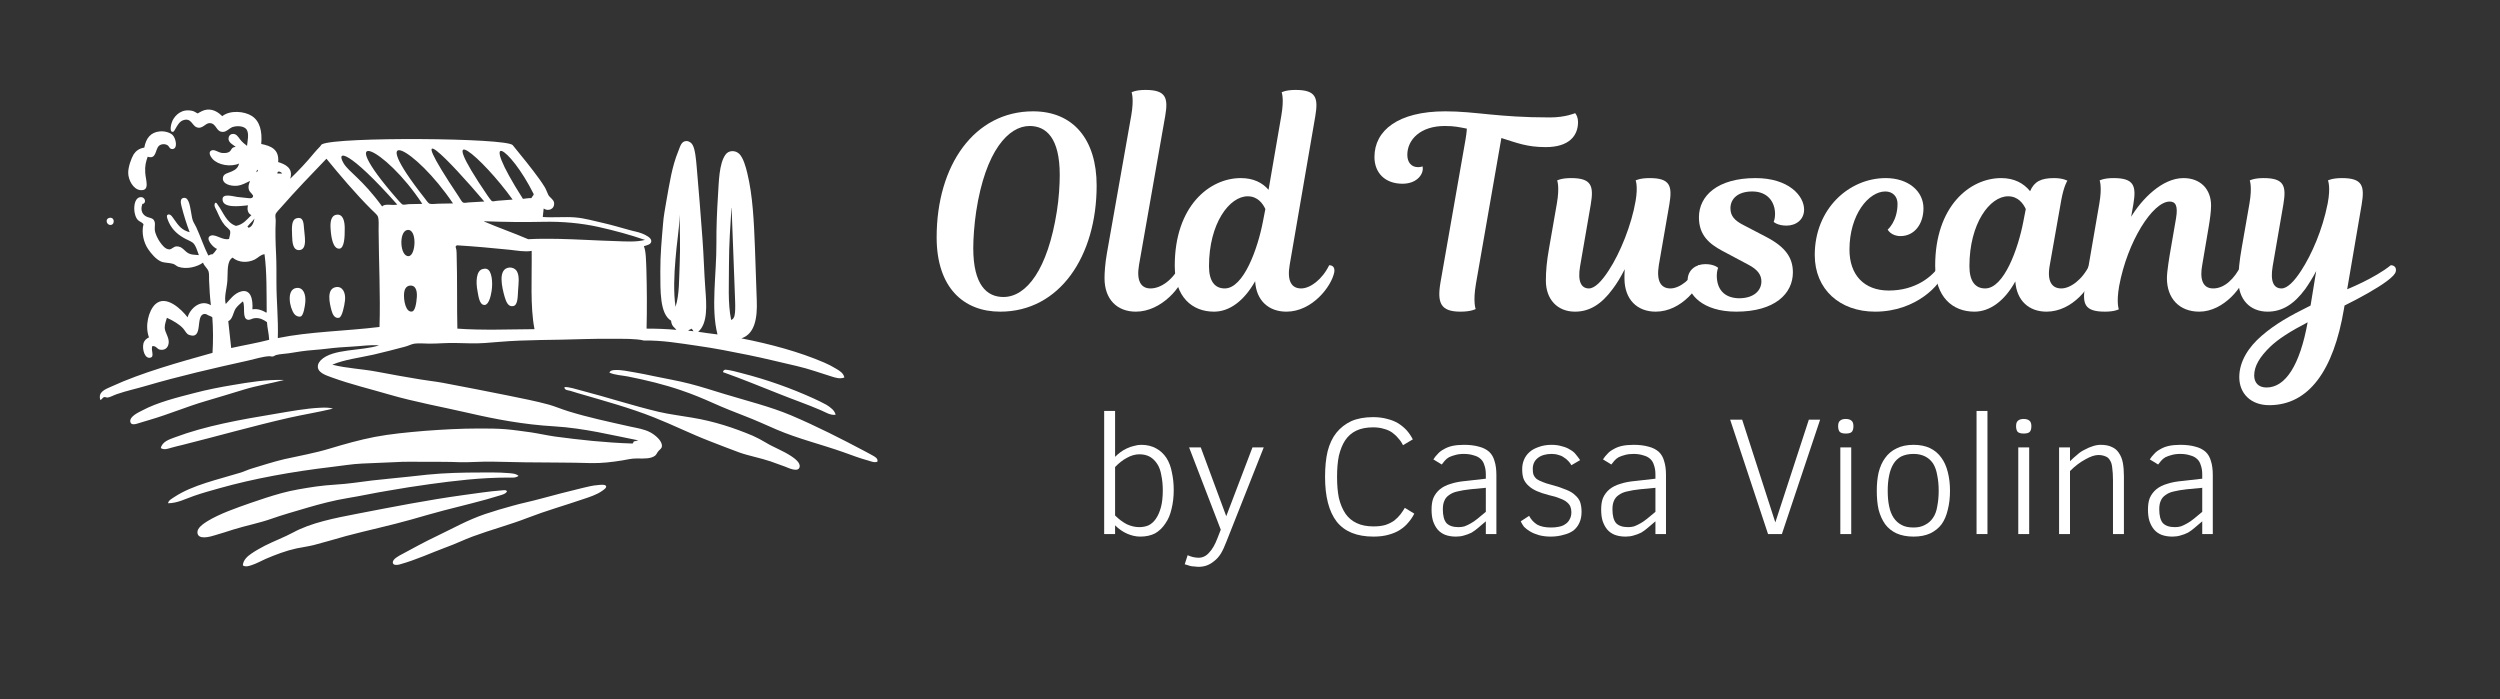 <svg xmlns="http://www.w3.org/2000/svg" xmlns:xlink="http://www.w3.org/1999/xlink" width="143" zoomAndPan="magnify" viewBox="0 0 107.25 30" height="40" preserveAspectRatio="xMidYMid meet" version="1.0"><rect x="0" y="0" width="107.25" height="30" fill="#333333" stroke="none"/><defs><g/><clipPath id="d32a671e45"><path d="M 4.281 4.699 L 37.648 4.699 L 37.648 24.297 L 4.281 24.297 Z M 4.281 4.699 " clip-rule="nonzero"/></clipPath></defs><g clip-path="url(#d32a671e45)"><path fill="#ffffff" d="M 14.441 9.211 C 14.719 9.176 14.789 9.492 14.789 9.793 C 14.793 10.184 14.77 10.656 14.555 10.668 C 14.285 10.676 14.207 10.188 14.184 9.836 C 14.16 9.539 14.191 9.246 14.441 9.211 Z M 4.684 9.348 C 4.914 9.289 4.941 9.617 4.766 9.648 C 4.586 9.684 4.484 9.406 4.684 9.348 Z M 12.738 9.359 C 12.977 9.301 13.023 9.492 13.039 9.762 C 13.051 10.055 13.219 10.715 12.832 10.73 C 12.566 10.734 12.539 10.406 12.531 10.117 C 12.52 9.75 12.492 9.418 12.738 9.359 Z M 21.855 11.477 C 21.949 11.469 22.098 11.508 22.176 11.641 C 22.297 11.852 22.242 12.18 22.227 12.441 C 22.207 12.742 22.219 13.102 22.008 13.133 C 21.805 13.168 21.715 12.957 21.648 12.73 C 21.547 12.367 21.328 11.523 21.855 11.477 Z M 20.719 11.539 C 20.773 11.527 20.824 11.516 20.887 11.539 C 21.109 11.613 21.145 12.137 21.09 12.48 C 21.055 12.723 20.965 13.062 20.801 13.082 C 20.57 13.105 20.527 12.719 20.484 12.48 C 20.41 12.102 20.422 11.598 20.719 11.539 Z M 14.418 12.316 C 14.703 12.273 14.836 12.57 14.801 12.883 C 14.773 13.137 14.676 13.605 14.543 13.633 C 14.363 13.672 14.27 13.496 14.223 13.324 C 14.133 12.992 13.996 12.379 14.418 12.316 Z M 12.707 12.355 C 13.012 12.309 13.125 12.625 13.098 12.957 C 13.086 13.109 13.023 13.551 12.895 13.578 C 12.797 13.605 12.68 13.543 12.625 13.469 C 12.422 13.203 12.277 12.426 12.707 12.355 Z M 35.848 17.793 C 35.621 17.824 35.422 17.688 35.23 17.605 C 34.648 17.352 34.027 17.141 33.426 16.898 C 32.625 16.582 31.832 16.254 31.016 15.965 C 31.02 15.902 31.074 15.859 31.125 15.859 C 31.348 15.879 31.59 15.949 31.816 16.008 C 32.918 16.289 33.934 16.656 34.887 17.086 C 35.074 17.172 35.273 17.266 35.449 17.363 C 35.617 17.469 35.805 17.598 35.848 17.793 Z M 37.641 19.805 C 37.52 19.859 37.379 19.797 37.262 19.762 C 36.898 19.664 36.535 19.527 36.18 19.398 C 35.219 19.059 34.227 18.82 33.312 18.426 C 32.859 18.23 32.418 18.027 31.961 17.852 C 31.504 17.676 31.051 17.496 30.598 17.293 C 30.152 17.094 29.703 16.906 29.227 16.746 C 28.504 16.496 27.742 16.312 26.941 16.152 C 26.68 16.102 26.402 16.094 26.145 15.988 C 26.172 15.895 26.289 15.875 26.379 15.875 C 26.645 15.859 26.961 15.93 27.238 15.977 C 27.516 16.023 27.785 16.082 28.031 16.133 C 28.566 16.246 29.105 16.336 29.598 16.465 C 30.09 16.59 30.582 16.754 31.062 16.898 C 32.051 17.199 33.031 17.438 33.941 17.82 C 35.051 18.293 36.094 18.824 37.141 19.379 C 37.23 19.43 37.344 19.484 37.449 19.547 C 37.527 19.594 37.676 19.664 37.641 19.805 Z M 12.191 16.301 C 11.602 16.453 11.016 16.543 10.457 16.715 C 9.91 16.879 9.363 17.051 8.809 17.211 C 7.984 17.453 7.254 17.77 6.395 18.02 C 6.281 18.055 6.152 18.09 5.98 18.145 C 5.84 18.191 5.621 18.266 5.59 18.094 C 5.551 17.867 5.941 17.691 6.109 17.605 C 6.754 17.262 7.57 17.059 8.344 16.859 C 8.891 16.715 9.457 16.605 9.996 16.516 C 10.699 16.398 11.402 16.277 12.191 16.301 Z M 24.215 16.609 C 24.367 16.582 24.746 16.703 24.938 16.754 C 26.094 17.055 27.098 17.391 28.258 17.668 C 28.703 17.773 29.23 17.836 29.695 17.918 C 30.641 18.074 31.488 18.355 32.289 18.691 C 32.48 18.777 32.668 18.875 32.848 18.984 C 33.207 19.203 33.582 19.328 33.953 19.574 C 34.086 19.664 34.355 19.855 34.301 20.043 C 34.238 20.277 33.809 20.07 33.684 20.02 C 33.453 19.934 33.238 19.855 33.055 19.793 C 32.621 19.645 32.117 19.555 31.715 19.41 C 31.309 19.266 30.883 19.09 30.469 18.934 C 29.617 18.605 28.895 18.238 28.055 17.906 C 27.023 17.496 25.918 17.195 24.793 16.867 C 24.691 16.84 24.57 16.797 24.465 16.766 C 24.383 16.742 24.207 16.746 24.215 16.609 Z M 14.285 17.531 C 13.648 17.684 13.012 17.785 12.387 17.926 C 10.852 18.277 9.344 18.707 7.816 19.09 C 7.672 19.125 7.516 19.16 7.367 19.203 C 7.219 19.242 7.055 19.32 6.898 19.223 C 6.961 18.941 7.27 18.848 7.512 18.758 C 8.805 18.273 10.293 18.004 11.832 17.75 C 12.461 17.645 13.125 17.52 13.738 17.492 C 13.93 17.484 14.125 17.477 14.285 17.531 Z M 22.246 20.414 C 22.117 20.516 21.938 20.488 21.793 20.488 C 20.617 20.488 19.504 20.625 18.441 20.77 C 17.832 20.852 17.234 20.949 16.648 21.051 C 16.051 21.148 15.477 21.277 14.895 21.371 C 14.344 21.461 13.762 21.613 13.211 21.773 C 12.664 21.934 12.086 22.098 11.625 22.262 C 11.125 22.438 10.555 22.547 10.004 22.719 C 9.789 22.785 9.492 22.887 9.211 22.965 C 9.035 23.02 8.473 23.188 8.469 22.832 C 8.465 22.645 8.723 22.469 8.891 22.363 C 9.438 22.031 10.113 21.801 10.746 21.578 C 11.184 21.426 11.621 21.281 12.09 21.152 C 12.547 21.027 13.039 20.949 13.562 20.871 C 14.094 20.793 14.652 20.789 15.172 20.715 C 15.699 20.641 16.223 20.578 16.738 20.531 C 17.27 20.484 17.801 20.418 18.336 20.363 C 19.09 20.289 19.816 20.27 20.617 20.27 C 21.012 20.27 21.398 20.262 21.773 20.293 C 21.949 20.305 22.125 20.312 22.246 20.414 Z M 25.66 20.809 C 25.73 20.801 25.965 20.77 26 20.852 C 26.035 20.926 25.887 21.02 25.832 21.059 C 25.605 21.223 25.277 21.328 25.004 21.418 C 24.195 21.695 23.402 21.918 22.637 22.215 C 21.887 22.508 21.035 22.734 20.277 23.016 C 19.898 23.156 19.547 23.332 19.152 23.473 C 18.496 23.715 17.875 24.012 17.129 24.219 C 17.031 24.242 16.879 24.254 16.855 24.156 C 16.816 23.992 17.109 23.848 17.242 23.777 C 17.742 23.508 18.23 23.238 18.734 23 C 19.414 22.676 20.055 22.309 20.816 22.051 C 21.188 21.926 21.598 21.805 21.988 21.699 C 22.379 21.586 22.789 21.508 23.195 21.395 C 23.77 21.242 24.395 21.074 25.004 20.93 C 25.227 20.875 25.441 20.824 25.66 20.809 Z M 21.75 21.078 C 21.703 21.184 21.57 21.215 21.473 21.246 C 20.684 21.496 19.855 21.684 19.039 21.898 C 18.578 22.02 18.117 22.152 17.656 22.285 C 16.734 22.547 15.781 22.746 14.844 22.996 C 14.375 23.125 13.918 23.266 13.461 23.383 C 13.207 23.445 12.961 23.477 12.719 23.527 C 12.266 23.625 11.82 23.797 11.406 23.973 C 11.207 24.059 11.008 24.176 10.801 24.242 C 10.707 24.277 10.523 24.336 10.418 24.254 C 10.43 24.023 10.625 23.855 10.789 23.746 C 10.969 23.621 11.172 23.512 11.355 23.414 C 11.746 23.215 12.191 23.051 12.574 22.844 C 13.352 22.422 14.355 22.227 15.348 22.035 C 16.828 21.75 18.348 21.449 19.914 21.234 C 20.445 21.164 20.977 21.078 21.504 21.039 C 21.582 21.035 21.711 21 21.75 21.078 Z M 29.652 14.098 C 29.629 14.145 29.551 14.141 29.523 14.18 C 29.59 14.203 29.68 14.195 29.75 14.211 C 29.723 14.172 29.703 14.121 29.652 14.098 Z M 10.109 13.238 C 10.008 13.391 9.98 13.707 9.793 13.777 C 9.836 14.164 9.879 14.539 9.918 14.93 C 10.461 14.809 11.027 14.715 11.547 14.578 C 11.535 14.305 11.469 14.09 11.453 13.82 C 11.312 13.723 11.148 13.617 10.902 13.652 C 10.801 13.668 10.727 13.738 10.625 13.715 C 10.379 13.66 10.527 13.164 10.426 12.938 C 10.422 12.938 10.414 12.938 10.406 12.938 C 10.297 13.035 10.18 13.133 10.109 13.238 Z M 17.336 12.562 C 17.305 12.891 17.41 13.418 17.68 13.363 C 17.809 13.336 17.863 13.016 17.883 12.738 C 17.902 12.449 17.816 12.215 17.57 12.254 C 17.422 12.277 17.352 12.414 17.336 12.562 Z M 11.348 10.906 C 11.188 10.918 11.078 11.055 10.93 11.133 C 10.621 11.285 10.234 11.27 9.977 11.051 C 9.719 11.211 9.781 11.645 9.754 12.043 C 9.73 12.391 9.605 12.738 9.684 13.043 C 9.871 12.844 10.055 12.574 10.355 12.5 C 10.75 12.402 10.859 12.824 10.828 13.27 C 11.043 13.234 11.223 13.305 11.348 13.371 C 11.375 13.387 11.414 13.422 11.441 13.402 C 11.434 12.543 11.449 11.664 11.348 10.906 Z M 19.578 10.715 C 19.59 10.781 19.586 10.863 19.59 10.938 C 19.621 11.961 19.598 13.18 19.621 14.098 C 20.68 14.176 21.836 14.129 22.93 14.121 C 22.738 13.141 22.824 11.883 22.809 10.762 C 22.539 10.816 22.184 10.75 21.867 10.715 C 21.102 10.637 20.355 10.57 19.598 10.523 C 19.508 10.59 19.559 10.598 19.578 10.715 Z M 17.535 10.988 C 17.848 10.961 17.902 9.789 17.469 9.867 C 17.098 9.938 17.156 11.023 17.535 10.988 Z M 22.66 10.262 C 23.473 10.219 24.328 10.254 25.176 10.293 C 25.59 10.312 26.016 10.332 26.434 10.344 C 26.855 10.359 27.289 10.391 27.672 10.293 C 27.039 10.074 26.367 9.891 25.648 9.73 C 24.922 9.574 24.141 9.496 23.285 9.516 C 22.477 9.535 21.617 9.523 20.781 9.492 C 20.773 9.492 20.77 9.496 20.77 9.504 C 21.387 9.77 22.043 9.996 22.66 10.262 Z M 10.613 9.723 C 10.633 9.734 10.652 9.754 10.664 9.773 C 10.828 9.727 10.891 9.52 10.918 9.371 C 10.828 9.5 10.711 9.598 10.613 9.723 Z M 28.977 11.133 C 28.922 11.781 28.887 12.523 28.98 13.164 C 29.152 12.633 29.129 11.969 29.16 11.277 C 29.191 10.586 29.156 9.863 29.164 9.203 C 29.137 9.84 29.023 10.492 28.977 11.133 Z M 31.273 11.332 C 31.277 12.16 31.215 13 31.367 13.727 C 31.531 13.668 31.531 13.445 31.539 13.27 C 31.547 13.062 31.531 12.832 31.527 12.648 C 31.48 11.41 31.43 10.148 31.387 8.945 C 31.387 8.934 31.387 8.922 31.379 8.922 C 31.332 9.672 31.273 10.5 31.273 11.332 Z M 11.902 7.449 C 11.961 7.43 12.055 7.457 12.102 7.441 C 12.07 7.379 11.887 7.289 11.902 7.449 Z M 10.996 7.387 C 11.039 7.379 11.055 7.336 11.066 7.297 C 11.055 7.297 11.055 7.281 11.035 7.285 C 11.016 7.312 11.004 7.352 10.996 7.387 Z M 12.062 8.891 C 11.988 8.977 11.832 9.125 11.816 9.211 C 11.805 9.301 11.832 9.406 11.828 9.492 C 11.805 9.938 11.82 10.426 11.844 10.906 C 11.863 11.305 11.859 11.715 11.859 12.117 C 11.859 12.914 11.945 13.711 11.918 14.504 C 13.254 14.227 14.844 14.203 16.281 14.027 C 16.324 12.641 16.25 11.246 16.242 9.867 C 16.242 9.664 16.262 9.434 16.211 9.289 C 16.18 9.207 16.02 9.074 15.93 8.984 C 15.246 8.301 14.586 7.52 14.004 6.809 C 13.348 7.492 12.695 8.168 12.062 8.891 Z M 16.395 8.859 C 16.504 8.715 16.824 8.828 17.043 8.777 C 14.953 6.418 14.395 6.414 14.738 7 C 14.961 7.379 15.535 7.676 16.395 8.859 Z M 18.207 8.488 C 18.273 8.574 18.371 8.719 18.426 8.738 C 18.523 8.77 18.691 8.738 18.82 8.738 C 19.039 8.738 19.23 8.727 19.434 8.727 C 17.809 6.309 15.621 5.211 18.207 8.488 Z M 22.434 8.531 C 22.559 8.52 22.664 8.492 22.797 8.5 C 22.82 8.434 22.879 8.402 22.898 8.332 C 21.867 6.25 20.441 5.41 22.434 8.531 Z M 19.68 8.434 C 19.738 8.52 19.816 8.68 19.883 8.695 C 19.93 8.711 20.039 8.691 20.105 8.684 C 20.355 8.668 20.543 8.656 20.777 8.645 C 19.32 6.926 17.141 4.637 19.68 8.434 Z M 17.031 8.531 C 17.102 8.609 17.23 8.766 17.281 8.777 C 17.344 8.793 17.449 8.762 17.539 8.758 C 17.742 8.75 17.918 8.746 18.117 8.746 C 16.492 6.266 14.215 5.305 17.031 8.531 Z M 20.918 8.395 C 20.969 8.461 21.07 8.621 21.117 8.633 C 21.168 8.648 21.262 8.617 21.332 8.613 C 21.582 8.594 21.766 8.578 21.992 8.562 C 20.707 6.766 18.516 4.875 20.918 8.395 Z M 9.535 4.984 C 9.863 4.719 10.477 4.766 10.801 4.973 C 11.141 5.188 11.258 5.625 11.207 6.176 C 11.621 6.262 11.98 6.398 11.934 6.953 C 12.242 7.047 12.594 7.215 12.449 7.668 C 12.793 7.336 13.141 6.973 13.48 6.559 C 13.547 6.473 13.652 6.371 13.734 6.281 C 13.77 6.234 13.785 6.203 13.816 6.188 C 14.457 5.863 21.734 5.91 21.996 6.227 C 22.383 6.703 22.797 7.207 23.145 7.691 C 23.223 7.797 23.285 7.898 23.352 8 C 23.426 8.109 23.453 8.223 23.52 8.355 C 23.582 8.48 23.746 8.547 23.77 8.695 C 23.805 8.977 23.512 9.082 23.324 8.945 C 23.309 9.066 23.297 9.188 23.285 9.309 C 23.727 9.344 24.242 9.289 24.688 9.328 C 25.094 9.363 25.504 9.484 25.875 9.566 C 26.238 9.648 26.617 9.762 27 9.867 C 27.184 9.922 27.355 9.941 27.559 10.023 C 27.695 10.078 27.945 10.199 27.941 10.344 C 27.934 10.492 27.754 10.52 27.621 10.562 C 27.715 10.762 27.715 11.207 27.73 11.559 C 27.754 12.371 27.758 13.277 27.738 14.098 C 28.184 14.098 28.609 14.113 29.016 14.152 C 28.977 14.086 28.887 14.035 28.84 13.945 C 28.812 13.887 28.793 13.828 28.789 13.758 C 28.301 13.461 28.332 12.484 28.328 11.641 C 28.324 10.926 28.387 10.289 28.445 9.598 C 28.469 9.266 28.531 8.961 28.582 8.652 C 28.723 7.871 28.824 7.148 29.102 6.477 C 29.18 6.289 29.223 6.059 29.441 6.051 C 29.555 6.047 29.66 6.125 29.707 6.207 C 29.824 6.398 29.859 6.836 29.887 7.148 C 29.98 8.184 30.059 9.223 30.137 10.262 C 30.191 10.988 30.207 11.691 30.258 12.379 C 30.312 13.086 30.371 13.871 29.953 14.234 C 30.227 14.277 30.5 14.312 30.781 14.348 C 30.488 13.219 30.742 11.777 30.734 10.426 C 30.73 9.734 30.758 9.078 30.801 8.395 C 30.84 7.801 30.844 7.023 31.125 6.633 C 31.258 6.441 31.551 6.434 31.723 6.609 C 31.883 6.777 31.992 7.137 32.062 7.441 C 32.293 8.398 32.344 9.492 32.387 10.625 C 32.414 11.395 32.438 12.129 32.465 12.883 C 32.496 13.652 32.379 14.328 31.805 14.516 C 33.047 14.758 34.289 15.094 35.352 15.551 C 35.523 15.625 35.703 15.715 35.859 15.812 C 36.008 15.898 36.191 16.008 36.223 16.195 C 36.039 16.266 35.848 16.207 35.676 16.152 C 35.199 16.004 34.703 15.824 34.199 15.707 C 33.512 15.551 32.82 15.375 32.105 15.23 C 31.398 15.086 30.668 14.941 29.926 14.836 C 29.18 14.73 28.418 14.594 27.625 14.609 C 27.285 14.523 26.711 14.535 26.273 14.535 C 25.855 14.535 25.43 14.531 25.035 14.547 C 23.781 14.594 22.582 14.566 21.398 14.668 C 21 14.703 20.605 14.738 20.211 14.73 C 19.82 14.727 19.418 14.699 19.016 14.723 C 18.816 14.734 18.609 14.742 18.406 14.742 C 18.203 14.742 17.984 14.715 17.785 14.742 C 17.656 14.758 17.512 14.84 17.367 14.875 C 16.926 14.992 16.469 15.109 16.035 15.211 C 15.41 15.352 14.781 15.422 14.254 15.645 C 14.883 15.805 15.527 15.824 16.164 15.945 C 16.781 16.066 17.41 16.172 18.031 16.277 C 18.348 16.332 18.676 16.363 18.992 16.422 C 19.895 16.59 20.832 16.777 21.758 16.961 C 22.383 17.09 22.98 17.203 23.562 17.363 C 23.84 17.445 24.105 17.559 24.387 17.645 C 25.23 17.906 26.082 18.086 27.039 18.301 C 27.328 18.363 27.641 18.41 27.898 18.547 C 28.094 18.652 28.422 18.91 28.395 19.148 C 28.387 19.242 28.316 19.27 28.25 19.348 C 28.188 19.418 28.164 19.5 28.105 19.547 C 27.93 19.68 27.664 19.676 27.324 19.668 C 27.102 19.664 26.867 19.723 26.684 19.754 C 26.25 19.824 25.82 19.875 25.363 19.867 C 24.887 19.855 24.418 19.844 23.953 19.844 C 22.992 19.844 22.082 19.828 21.129 19.805 C 20.656 19.793 20.18 19.84 19.711 19.828 C 19.25 19.809 18.777 19.812 18.312 19.812 C 17.828 19.812 17.363 19.797 16.91 19.828 C 16.438 19.852 15.977 19.867 15.527 19.887 C 15.09 19.906 14.66 19.984 14.238 20.031 C 12.547 20.23 10.898 20.527 9.414 20.945 C 9.035 21.051 8.668 21.152 8.312 21.277 C 7.961 21.398 7.617 21.586 7.211 21.59 C 7.223 21.461 7.387 21.387 7.488 21.316 C 8.266 20.805 9.348 20.574 10.34 20.27 C 10.488 20.223 10.629 20.152 10.785 20.105 C 11.242 19.969 11.715 19.812 12.195 19.699 C 12.852 19.551 13.512 19.438 14.152 19.242 C 14.789 19.051 15.406 18.875 16.066 18.746 C 16.738 18.617 17.473 18.547 18.223 18.484 C 18.992 18.426 19.758 18.383 20.543 18.383 C 20.941 18.383 21.32 18.383 21.699 18.414 C 22.062 18.445 22.418 18.5 22.773 18.547 C 23.113 18.598 23.453 18.676 23.805 18.727 C 24.848 18.867 25.977 18.992 27.125 19.027 C 27.184 19.023 27.156 18.941 27.207 18.934 C 27.273 18.926 27.32 18.902 27.383 18.891 C 26.262 18.672 25.066 18.367 23.762 18.289 C 22.48 18.215 21.25 17.984 20.109 17.719 C 18.992 17.461 17.793 17.246 16.684 16.922 C 15.887 16.688 15.047 16.488 14.242 16.195 C 13.992 16.102 13.562 15.98 13.645 15.645 C 13.66 15.582 13.711 15.508 13.758 15.457 C 14.262 14.945 15.52 15.066 16.262 14.816 C 15.883 14.785 15.508 14.848 15.137 14.867 C 14.758 14.887 14.383 14.914 14.012 14.961 C 13.645 15.008 13.27 15.02 12.91 15.074 C 12.738 15.102 12.559 15.133 12.387 15.156 C 12.203 15.184 12.02 15.184 11.848 15.23 C 11.801 15.242 11.758 15.285 11.703 15.293 C 11.656 15.301 11.602 15.281 11.551 15.281 C 11.262 15.297 10.941 15.402 10.641 15.469 C 9.141 15.801 7.699 16.133 6.285 16.547 C 5.867 16.672 5.418 16.766 5.008 16.91 C 4.871 16.957 4.727 17.043 4.613 17.055 C 4.574 17.062 4.523 17.027 4.48 17.035 C 4.398 17.043 4.387 17.133 4.305 17.16 C 4.191 16.805 4.531 16.695 4.789 16.578 C 6.09 15.98 7.672 15.543 9.117 15.137 C 9.148 14.637 9.145 14.102 9.109 13.613 C 9.062 13.57 9.004 13.559 8.945 13.531 C 8.891 13.504 8.836 13.461 8.77 13.469 C 8.359 13.504 8.746 14.586 8.121 14.371 C 7.992 14.324 7.969 14.223 7.863 14.098 C 7.707 13.918 7.426 13.754 7.16 13.633 C 7.133 13.734 7.062 13.91 7.066 14.066 C 7.078 14.27 7.25 14.461 7.238 14.691 C 7.227 14.867 7.125 15.035 6.879 15.004 C 6.719 14.98 6.73 14.844 6.539 14.844 C 6.453 15.008 6.648 15.297 6.453 15.344 C 6.211 15.406 6.094 14.988 6.152 14.742 C 6.188 14.598 6.281 14.527 6.391 14.473 C 6.207 13.977 6.375 13.336 6.652 13.062 C 7.113 12.613 7.797 13.281 8.047 13.613 C 8.152 13.242 8.602 12.82 9.047 13.094 C 9.008 12.773 8.984 12.395 8.969 12.016 C 8.965 11.891 8.977 11.75 8.949 11.652 C 8.902 11.5 8.746 11.402 8.711 11.266 C 8.473 11.445 8.012 11.57 7.648 11.445 C 7.574 11.418 7.516 11.348 7.43 11.32 C 7.258 11.266 7.062 11.285 6.906 11.219 C 6.688 11.121 6.492 10.887 6.355 10.688 C 6.168 10.414 6.059 9.992 6.156 9.617 C 6.09 9.527 5.992 9.516 5.918 9.441 C 5.688 9.215 5.688 8.438 6.059 8.457 C 6.188 8.461 6.281 8.625 6.176 8.727 C 6.156 8.75 6.094 8.727 6.102 8.77 C 6.008 9.035 6.121 9.23 6.32 9.309 C 6.453 9.359 6.578 9.352 6.629 9.504 C 6.668 9.605 6.629 9.734 6.641 9.867 C 6.656 10.023 6.766 10.246 6.859 10.379 C 6.953 10.512 7.086 10.695 7.266 10.699 C 7.367 10.699 7.441 10.578 7.57 10.57 C 7.836 10.562 7.898 10.777 8.102 10.875 C 8.23 10.938 8.344 10.922 8.531 10.945 C 8.473 10.793 8.395 10.5 8.262 10.406 C 8.152 10.328 8.008 10.281 7.871 10.199 C 7.559 10.016 7.324 9.785 7.188 9.402 C 7.141 9.27 7.156 9.223 7.215 9.203 C 7.328 9.172 7.414 9.336 7.477 9.422 C 7.656 9.676 7.801 9.879 8.137 9.961 C 8.016 9.648 7.887 9.242 7.785 8.84 C 7.742 8.68 7.719 8.473 7.926 8.488 C 8.117 8.504 8.16 8.918 8.195 9.09 C 8.223 9.234 8.234 9.352 8.27 9.453 C 8.309 9.562 8.371 9.645 8.418 9.746 C 8.613 10.172 8.758 10.613 8.934 10.957 C 8.98 10.969 9.02 10.895 9.109 10.914 C 9.191 10.848 9.25 10.762 9.309 10.676 C 9.18 10.656 8.742 10.199 9.055 10.105 C 9.266 10.043 9.566 10.328 9.828 10.25 C 9.84 10.148 9.898 10.031 9.871 9.906 C 9.852 9.844 9.699 9.73 9.641 9.66 C 9.488 9.477 9.402 9.273 9.301 9.051 C 9.258 8.953 9.156 8.832 9.227 8.707 C 9.293 8.672 9.32 8.762 9.352 8.801 C 9.578 9.102 9.715 9.559 10.125 9.691 C 10.441 9.629 10.598 9.41 10.785 9.227 C 10.648 9.176 10.582 8.992 10.641 8.809 C 10.277 8.844 9.547 8.945 9.547 8.551 C 9.543 8.289 9.973 8.418 10.176 8.449 C 10.27 8.461 10.402 8.477 10.547 8.488 C 10.684 8.5 10.816 8.539 10.855 8.434 C 10.887 8.355 10.711 8.258 10.68 8.145 C 10.633 7.984 10.68 7.902 10.727 7.762 C 10.586 7.82 10.398 7.949 10.164 7.969 C 9.891 7.992 9.539 7.895 9.562 7.637 C 9.578 7.445 9.781 7.43 9.941 7.355 C 10.113 7.281 10.219 7.188 10.254 7.016 C 9.895 7.176 9.352 7.082 9.117 6.816 C 9.047 6.738 8.922 6.547 9.051 6.465 C 9.188 6.383 9.348 6.535 9.508 6.559 C 9.594 6.57 9.707 6.57 9.785 6.539 C 9.965 6.473 9.879 6.32 10.113 6.301 C 9.996 6.195 9.73 6.105 9.824 5.852 C 9.848 5.797 9.91 5.758 9.949 5.75 C 10.137 5.715 10.215 5.871 10.297 5.977 C 10.398 6.105 10.504 6.188 10.598 6.258 C 10.613 6.066 10.699 5.73 10.578 5.555 C 10.469 5.398 10.156 5.383 9.957 5.457 C 9.828 5.512 9.723 5.648 9.586 5.656 C 9.254 5.684 9.305 5.281 8.988 5.281 C 8.801 5.285 8.68 5.559 8.43 5.457 C 8.238 5.383 8.203 5.035 7.852 5.16 C 7.699 5.215 7.613 5.375 7.523 5.531 C 7.496 5.582 7.457 5.652 7.422 5.656 C 7.238 5.676 7.352 5.277 7.398 5.18 C 7.527 4.918 7.816 4.645 8.273 4.762 C 8.359 4.789 8.387 4.824 8.48 4.867 C 8.605 4.797 8.719 4.719 8.883 4.703 C 9.168 4.676 9.391 4.84 9.535 4.984 Z M 6.336 6.723 C 6.262 6.934 6.211 7.102 6.23 7.41 C 6.25 7.734 6.445 8.195 6.023 8.156 C 5.719 8.129 5.496 7.719 5.5 7.402 C 5.5 7.164 5.629 6.797 5.734 6.621 C 5.832 6.473 5.969 6.367 6.191 6.332 C 6.262 5.93 6.465 5.672 6.859 5.637 C 7.07 5.617 7.301 5.688 7.406 5.793 C 7.543 5.926 7.645 6.379 7.398 6.395 C 7.262 6.398 7.27 6.277 7.18 6.227 C 7.047 6.148 6.879 6.191 6.809 6.266 C 6.652 6.434 6.711 6.844 6.336 6.723 " fill-opacity="1" fill-rule="evenodd"/></g><g fill="#ffffff" fill-opacity="1"><g transform="translate(39.608, 13.37)"><g><path d="M 4.711 -8.594 C 2.199 -8.594 0.574 -6.293 0.574 -3.188 C 0.574 -1.043 1.719 0 3.301 0 C 5.855 0 7.438 -2.383 7.438 -5.41 C 7.438 -7.379 6.441 -8.594 4.711 -8.594 Z M 2.27 -4.297 C 2.672 -6.922 3.668 -7.965 4.562 -7.965 C 5.285 -7.965 5.855 -7.438 5.855 -5.867 C 5.855 -5.457 5.82 -4.848 5.73 -4.297 C 5.34 -1.82 4.434 -0.629 3.438 -0.629 C 2.727 -0.629 2.145 -1.145 2.145 -2.727 C 2.145 -3.141 2.188 -3.746 2.27 -4.297 Z M 2.27 -4.297 "/></g></g></g><g fill="#ffffff" fill-opacity="1"><g transform="translate(47.614, 13.37)"><g><path d="M 0.918 -8.422 L -0.125 -2.52 C -0.207 -2.062 -0.23 -1.66 -0.23 -1.434 C -0.23 -0.516 0.32 0 1.113 0 C 2.223 0 3.117 -1.09 3.23 -1.695 C 3.266 -1.902 3.164 -1.992 3.016 -1.992 C 2.715 -1.375 2.199 -0.996 1.742 -0.996 C 1.328 -0.996 1.133 -1.328 1.25 -2.004 L 2.371 -8.379 C 2.512 -9.18 2.406 -9.512 1.523 -9.512 C 1.102 -9.512 0.93 -9.41 0.93 -9.41 C 0.93 -9.41 1.043 -9.145 0.918 -8.422 Z M 0.918 -8.422 "/></g></g></g><g fill="#ffffff" fill-opacity="1"><g transform="translate(50.741, 13.37)"><g><path d="M 4.445 0 C 5.559 0 6.383 -1.09 6.5 -1.695 C 6.531 -1.902 6.43 -1.992 6.281 -1.992 C 5.98 -1.375 5.465 -0.996 5.078 -0.996 C 4.664 -0.996 4.469 -1.316 4.586 -2.004 L 5.684 -8.379 C 5.82 -9.18 5.719 -9.512 4.836 -9.512 C 4.414 -9.512 4.242 -9.41 4.242 -9.41 C 4.242 -9.41 4.355 -9.145 4.23 -8.422 L 3.68 -5.227 C 3.414 -5.535 3.027 -5.73 2.488 -5.73 C 1.145 -5.73 -0.344 -4.527 -0.344 -1.973 C -0.344 -0.629 0.402 0 1.34 0 C 2.004 0 2.625 -0.457 3.105 -1.305 C 3.152 -0.469 3.691 0 4.445 0 Z M 1.801 -0.996 C 1.375 -0.996 1.125 -1.305 1.125 -1.949 C 1.125 -3.793 2.004 -4.949 2.785 -4.949 C 3.219 -4.949 3.438 -4.629 3.543 -4.402 L 3.438 -3.863 C 3.219 -2.715 2.613 -0.996 1.801 -0.996 Z M 1.801 -0.996 "/></g></g></g><g fill="#ffffff" fill-opacity="1"><g transform="translate(57.133, 13.37)"><g/></g></g><g fill="#ffffff" fill-opacity="1"><g transform="translate(59.194, 13.37)"><g><path d="M 2.809 -8.594 C 0.781 -8.594 -0.23 -7.77 -0.23 -6.637 C -0.23 -5.949 0.23 -5.488 0.973 -5.488 C 1.559 -5.488 1.844 -5.855 1.844 -6.133 C 1.844 -6.199 1.832 -6.234 1.832 -6.234 C 1.832 -6.234 1.766 -6.199 1.641 -6.199 C 1.352 -6.199 1.18 -6.406 1.18 -6.727 C 1.18 -7.379 1.742 -7.965 2.785 -7.965 C 3.219 -7.965 3.379 -7.918 3.734 -7.852 C 3.734 -7.852 3.727 -7.68 3.68 -7.402 L 2.602 -1.25 C 2.453 -0.367 2.613 0 3.461 0 C 3.93 0 4.113 -0.113 4.113 -0.113 C 4.113 -0.113 3.988 -0.402 4.125 -1.203 L 5.215 -7.449 C 5.879 -7.242 6.305 -7.059 7.117 -7.059 C 8.113 -7.059 8.504 -7.539 8.504 -8.137 C 8.504 -8.32 8.434 -8.457 8.379 -8.516 C 8.379 -8.516 7.965 -8.332 7.301 -8.332 C 5.031 -8.332 4.125 -8.594 2.809 -8.594 Z M 2.809 -8.594 "/></g></g></g><g fill="#ffffff" fill-opacity="1"><g transform="translate(66.548, 13.37)"><g><path d="M 3.141 -1.434 C 3.141 -0.516 3.691 0 4.48 0 C 5.594 0 6.418 -1.09 6.531 -1.695 C 6.566 -1.902 6.465 -1.992 6.316 -1.992 C 6.016 -1.375 5.5 -0.996 5.113 -0.996 C 4.699 -0.996 4.504 -1.316 4.617 -2.004 L 5.066 -4.594 C 5.203 -5.398 5.102 -5.73 4.219 -5.73 C 3.793 -5.73 3.621 -5.629 3.621 -5.629 C 3.621 -5.629 3.727 -5.387 3.621 -4.758 C 3.449 -3.734 2.957 -2.512 2.465 -1.766 C 2.168 -1.305 1.867 -0.996 1.617 -0.996 C 1.285 -0.996 1.125 -1.297 1.238 -1.949 L 1.695 -4.594 C 1.832 -5.398 1.73 -5.73 0.848 -5.73 C 0.426 -5.73 0.254 -5.629 0.254 -5.629 C 0.254 -5.629 0.367 -5.363 0.242 -4.641 L -0.09 -2.738 C -0.195 -2.145 -0.23 -1.754 -0.23 -1.328 C -0.23 -0.539 0.254 0 1.02 0 C 1.648 0 2.156 -0.32 2.637 -0.973 C 2.82 -1.215 2.992 -1.5 3.152 -1.82 C 3.141 -1.66 3.141 -1.535 3.141 -1.434 Z M 3.141 -1.434 "/></g></g></g><g fill="#ffffff" fill-opacity="1"><g transform="translate(72.974, 13.37)"><g><path d="M 2.809 -3.199 L 1.82 -3.715 C 1.445 -3.906 1.262 -4.102 1.262 -4.434 C 1.262 -4.836 1.57 -5.156 2.199 -5.156 C 2.844 -5.156 3.176 -4.723 3.176 -4.184 C 3.176 -3.977 3.117 -3.852 3.117 -3.852 C 3.117 -3.852 3.277 -3.691 3.668 -3.691 C 4.07 -3.691 4.422 -3.941 4.422 -4.379 C 4.422 -4.973 3.758 -5.73 2.34 -5.73 C 0.711 -5.73 -0.09 -4.973 -0.09 -4.047 C -0.09 -3.277 0.355 -2.91 0.906 -2.613 L 2.027 -2.016 C 2.441 -1.801 2.59 -1.57 2.59 -1.297 C 2.59 -0.918 2.281 -0.574 1.629 -0.574 C 0.973 -0.586 0.676 -0.984 0.676 -1.547 C 0.676 -1.754 0.734 -1.879 0.734 -1.879 C 0.734 -1.879 0.574 -2.039 0.184 -2.039 C -0.219 -2.039 -0.574 -1.789 -0.574 -1.352 C -0.574 -0.758 0.047 0 1.512 0 C 3.176 0 3.941 -0.781 3.941 -1.684 C 3.941 -2.293 3.645 -2.762 2.809 -3.199 Z M 2.809 -3.199 "/></g></g></g><g fill="#ffffff" fill-opacity="1"><g transform="translate(78.197, 13.37)"><g><path d="M 2.246 0 C 4.023 0 5.09 -1.191 5.203 -1.695 C 5.25 -1.902 5.168 -1.992 5.02 -1.992 C 4.711 -1.512 3.988 -0.906 2.832 -0.906 C 1.766 -0.906 1.145 -1.582 1.145 -2.66 C 1.145 -4.172 1.973 -5.156 2.684 -5.156 C 2.992 -5.156 3.207 -4.949 3.207 -4.629 C 3.207 -3.875 2.785 -3.52 2.785 -3.52 C 2.785 -3.52 2.922 -3.242 3.336 -3.242 C 3.93 -3.242 4.32 -3.758 4.32 -4.434 C 4.32 -5.18 3.656 -5.73 2.703 -5.73 C 1.133 -5.73 -0.344 -4.422 -0.344 -2.43 C -0.344 -0.953 0.734 0 2.246 0 Z M 2.246 0 "/></g></g></g><g fill="#ffffff" fill-opacity="1"><g transform="translate(83.363, 13.37)"><g><path d="M 4.574 -2.004 L 5.066 -4.789 C 5.18 -5.41 5.328 -5.617 5.328 -5.617 C 5.328 -5.617 5.145 -5.73 4.758 -5.73 C 4.195 -5.73 3.906 -5.582 3.727 -5.168 C 3.461 -5.5 3.059 -5.73 2.488 -5.73 C 1.145 -5.73 -0.344 -4.527 -0.344 -1.973 C -0.344 -0.629 0.402 0 1.34 0 C 1.992 0 2.625 -0.445 3.094 -1.297 C 3.152 -0.469 3.68 0 4.434 0 C 5.547 0 6.371 -1.09 6.488 -1.695 C 6.52 -1.902 6.418 -1.992 6.27 -1.992 C 5.973 -1.375 5.457 -0.996 5.066 -0.996 C 4.652 -0.996 4.445 -1.316 4.574 -2.004 Z M 1.801 -0.996 C 1.375 -0.996 1.125 -1.305 1.125 -1.949 C 1.125 -3.793 2.004 -4.949 2.785 -4.949 C 3.219 -4.949 3.438 -4.629 3.543 -4.402 L 3.438 -3.863 C 3.219 -2.715 2.613 -0.996 1.801 -0.996 Z M 1.801 -0.996 "/></g></g></g><g fill="#ffffff" fill-opacity="1"><g transform="translate(89.742, 13.37)"><g><path d="M 3.609 -4 L 3.391 -2.738 C 3.324 -2.359 3.219 -1.73 3.219 -1.434 C 3.219 -0.574 3.746 0 4.605 0 C 5.672 0 6.531 -1.113 6.625 -1.695 C 6.66 -1.902 6.555 -1.992 6.406 -1.992 C 6.109 -1.398 5.684 -0.996 5.203 -0.996 C 4.723 -0.996 4.629 -1.445 4.734 -2.004 L 5.008 -3.621 C 5.066 -3.965 5.113 -4.297 5.113 -4.551 C 5.113 -5.262 4.652 -5.73 3.93 -5.73 C 3.004 -5.73 2.133 -4.812 1.684 -4.07 L 1.777 -4.594 C 1.914 -5.398 1.812 -5.73 0.93 -5.73 C 0.504 -5.73 0.332 -5.629 0.332 -5.629 C 0.332 -5.629 0.445 -5.363 0.32 -4.641 L -0.285 -1.133 C -0.426 -0.332 -0.32 0 0.562 0 C 0.984 0 1.156 -0.102 1.156 -0.102 C 1.156 -0.102 1.043 -0.367 1.168 -1.09 C 1.523 -3.016 2.613 -4.723 3.336 -4.723 C 3.586 -4.723 3.703 -4.551 3.609 -4 Z M 3.609 -4 "/></g></g></g><g fill="#ffffff" fill-opacity="1"><g transform="translate(96.26, 13.37)"><g><path d="M 4.434 -0.961 L 5.055 -4.594 C 5.191 -5.398 5.09 -5.73 4.207 -5.73 C 3.781 -5.73 3.609 -5.629 3.609 -5.629 C 3.609 -5.629 3.734 -5.363 3.598 -4.641 C 3.371 -3.496 2.91 -2.453 2.465 -1.766 C 2.168 -1.305 1.867 -0.996 1.617 -0.996 C 1.285 -0.996 1.125 -1.285 1.238 -1.949 L 1.695 -4.594 C 1.832 -5.398 1.73 -5.73 0.848 -5.73 C 0.426 -5.73 0.254 -5.629 0.254 -5.629 C 0.254 -5.629 0.367 -5.363 0.242 -4.641 L -0.09 -2.738 C -0.195 -2.145 -0.23 -1.754 -0.23 -1.328 C -0.23 -0.539 0.254 0 1.02 0 C 1.648 0 2.156 -0.32 2.637 -0.973 C 2.797 -1.203 2.957 -1.457 3.105 -1.742 L 2.863 -0.262 C 1.938 0.195 1.34 0.539 0.77 1.031 C 0.207 1.512 -0.195 2.133 -0.195 2.809 C -0.195 3.52 0.309 4.012 1.09 4.012 C 2.785 4.012 3.852 2.531 4.297 -0.125 L 4.32 -0.262 C 4.996 -0.598 5.719 -0.996 6.145 -1.316 C 6.371 -1.488 6.5 -1.617 6.52 -1.73 C 6.555 -1.891 6.453 -1.992 6.305 -1.992 C 5.617 -1.434 4.434 -0.961 4.434 -0.961 Z M 0.973 3.254 C 0.617 3.254 0.445 3.035 0.445 2.738 C 0.445 2.34 0.676 1.949 1.125 1.512 C 1.469 1.18 1.984 0.848 2.738 0.457 C 2.406 2.293 1.789 3.254 0.973 3.254 Z M 0.973 3.254 "/></g></g></g><g fill="#ffffff" fill-opacity="1"><g transform="translate(46.728, 22.911)"><g><path d="M 3.625 -1.891 C 3.625 -1.598 3.594 -1.328 3.531 -1.078 C 3.477 -0.836 3.391 -0.629 3.266 -0.453 C 3.148 -0.273 3.004 -0.133 2.828 -0.031 C 2.648 0.062 2.438 0.109 2.188 0.109 C 2 0.109 1.812 0.066 1.625 -0.016 C 1.438 -0.098 1.266 -0.219 1.109 -0.375 L 1.109 0 L 0.641 0 L 0.641 -5.281 L 1.109 -5.281 L 1.109 -3.312 C 1.18 -3.383 1.258 -3.453 1.344 -3.516 C 1.426 -3.578 1.516 -3.629 1.609 -3.672 C 1.711 -3.723 1.816 -3.758 1.922 -3.781 C 2.023 -3.812 2.129 -3.828 2.234 -3.828 C 2.484 -3.828 2.695 -3.773 2.875 -3.672 C 3.051 -3.578 3.195 -3.441 3.312 -3.266 C 3.426 -3.086 3.504 -2.879 3.547 -2.641 C 3.598 -2.41 3.625 -2.16 3.625 -1.891 Z M 3.156 -1.875 C 3.156 -2.113 3.133 -2.328 3.094 -2.516 C 3.062 -2.711 3.004 -2.875 2.922 -3 C 2.836 -3.133 2.734 -3.238 2.609 -3.312 C 2.484 -3.383 2.332 -3.422 2.156 -3.422 C 1.969 -3.422 1.785 -3.367 1.609 -3.266 C 1.43 -3.172 1.266 -3.039 1.109 -2.875 L 1.109 -0.797 C 1.266 -0.641 1.43 -0.516 1.609 -0.422 C 1.797 -0.336 1.973 -0.297 2.141 -0.297 C 2.285 -0.297 2.422 -0.32 2.547 -0.375 C 2.672 -0.438 2.773 -0.531 2.859 -0.656 C 2.953 -0.789 3.023 -0.957 3.078 -1.156 C 3.129 -1.352 3.156 -1.594 3.156 -1.875 Z M 3.156 -1.875 "/></g></g><g transform="translate(50.809, 22.911)"><g><path d="M 0.141 0.906 C 0.203 0.938 0.273 0.961 0.359 0.984 C 0.441 1.004 0.523 1.016 0.609 1.016 C 0.785 1.016 0.938 0.941 1.062 0.797 C 1.195 0.66 1.316 0.453 1.422 0.172 L 1.562 -0.188 L 0.203 -3.719 L 0.703 -3.719 L 1.797 -0.766 L 2.922 -3.719 L 3.406 -3.719 L 1.797 0.344 C 1.723 0.539 1.645 0.707 1.562 0.844 C 1.477 0.977 1.383 1.082 1.281 1.156 C 1.188 1.238 1.082 1.301 0.969 1.344 C 0.863 1.383 0.742 1.406 0.609 1.406 C 0.555 1.406 0.5 1.398 0.438 1.391 C 0.383 1.391 0.332 1.383 0.281 1.375 C 0.227 1.363 0.176 1.348 0.125 1.328 C 0.082 1.316 0.047 1.305 0.016 1.297 Z M 0.141 0.906 "/></g></g><g transform="translate(54.418, 22.911)"><g/></g><g transform="translate(56.329, 22.911)"><g><path d="M 4.344 -0.875 C 4.27 -0.727 4.18 -0.598 4.078 -0.484 C 3.984 -0.367 3.863 -0.266 3.719 -0.172 C 3.582 -0.086 3.422 -0.02 3.234 0.031 C 3.055 0.082 2.844 0.109 2.594 0.109 C 1.883 0.109 1.359 -0.102 1.016 -0.531 C 0.68 -0.969 0.516 -1.609 0.516 -2.453 C 0.516 -2.867 0.551 -3.234 0.625 -3.547 C 0.707 -3.867 0.832 -4.133 1 -4.344 C 1.176 -4.562 1.391 -4.727 1.641 -4.844 C 1.898 -4.957 2.211 -5.016 2.578 -5.016 C 2.805 -5.016 3.008 -4.988 3.188 -4.938 C 3.363 -4.895 3.52 -4.832 3.656 -4.75 C 3.789 -4.664 3.91 -4.566 4.016 -4.453 C 4.117 -4.336 4.207 -4.207 4.281 -4.062 L 3.859 -3.812 C 3.805 -3.926 3.738 -4.023 3.656 -4.109 C 3.582 -4.203 3.492 -4.285 3.391 -4.359 C 3.285 -4.43 3.164 -4.484 3.031 -4.516 C 2.906 -4.555 2.754 -4.578 2.578 -4.578 C 2.297 -4.578 2.055 -4.531 1.859 -4.438 C 1.66 -4.344 1.5 -4.203 1.375 -4.016 C 1.258 -3.836 1.172 -3.617 1.109 -3.359 C 1.055 -3.098 1.031 -2.797 1.031 -2.453 C 1.031 -2.109 1.055 -1.805 1.109 -1.547 C 1.172 -1.285 1.266 -1.062 1.391 -0.875 C 1.516 -0.695 1.676 -0.562 1.875 -0.469 C 2.07 -0.375 2.312 -0.328 2.594 -0.328 C 2.789 -0.328 2.961 -0.348 3.109 -0.391 C 3.254 -0.441 3.379 -0.504 3.484 -0.578 C 3.586 -0.66 3.676 -0.75 3.75 -0.844 C 3.82 -0.938 3.883 -1.031 3.938 -1.125 Z M 4.344 -0.875 "/></g></g><g transform="translate(60.992, 22.911)"><g><path d="M 2.75 0 L 2.75 -0.547 C 2.645 -0.453 2.539 -0.363 2.438 -0.281 C 2.344 -0.195 2.242 -0.125 2.141 -0.062 C 2.035 -0.008 1.926 0.031 1.812 0.062 C 1.707 0.094 1.594 0.109 1.469 0.109 C 1.289 0.109 1.133 0.082 1 0.031 C 0.875 -0.02 0.77 -0.094 0.688 -0.188 C 0.602 -0.289 0.535 -0.414 0.484 -0.562 C 0.441 -0.707 0.422 -0.867 0.422 -1.047 C 0.422 -1.242 0.445 -1.41 0.5 -1.547 C 0.562 -1.691 0.656 -1.816 0.781 -1.922 C 0.906 -2.023 1.062 -2.102 1.25 -2.156 C 1.438 -2.219 1.66 -2.258 1.922 -2.281 L 2.75 -2.375 L 2.75 -2.562 C 2.75 -2.719 2.727 -2.848 2.688 -2.953 C 2.656 -3.066 2.602 -3.156 2.531 -3.219 C 2.457 -3.289 2.359 -3.344 2.234 -3.375 C 2.117 -3.414 1.977 -3.438 1.812 -3.438 C 1.664 -3.438 1.539 -3.422 1.438 -3.391 C 1.344 -3.367 1.254 -3.336 1.172 -3.297 C 1.098 -3.254 1.035 -3.203 0.984 -3.141 C 0.941 -3.086 0.898 -3.035 0.859 -2.984 L 0.5 -3.203 C 0.551 -3.285 0.613 -3.363 0.688 -3.438 C 0.758 -3.52 0.848 -3.586 0.953 -3.641 C 1.055 -3.703 1.176 -3.75 1.312 -3.781 C 1.457 -3.812 1.625 -3.828 1.812 -3.828 C 2.062 -3.828 2.273 -3.801 2.453 -3.75 C 2.629 -3.707 2.773 -3.633 2.891 -3.531 C 3.004 -3.426 3.082 -3.289 3.125 -3.125 C 3.176 -2.969 3.203 -2.77 3.203 -2.531 L 3.203 0 Z M 2.75 -1.984 L 2.094 -1.922 C 1.875 -1.898 1.688 -1.867 1.531 -1.828 C 1.383 -1.797 1.266 -1.742 1.172 -1.672 C 1.078 -1.609 1.008 -1.523 0.969 -1.422 C 0.926 -1.328 0.906 -1.207 0.906 -1.062 C 0.906 -0.789 0.957 -0.594 1.062 -0.469 C 1.176 -0.352 1.348 -0.297 1.578 -0.297 C 1.66 -0.297 1.742 -0.305 1.828 -0.328 C 1.91 -0.359 2 -0.398 2.094 -0.453 C 2.188 -0.504 2.285 -0.57 2.391 -0.656 C 2.492 -0.738 2.613 -0.836 2.75 -0.953 Z M 2.75 -1.984 "/></g></g><g transform="translate(64.818, 22.911)"><g><path d="M 3.031 -0.953 C 3.031 -0.773 3 -0.617 2.938 -0.484 C 2.883 -0.359 2.801 -0.25 2.688 -0.156 C 2.57 -0.07 2.43 -0.008 2.266 0.031 C 2.098 0.082 1.91 0.109 1.703 0.109 C 1.516 0.109 1.348 0.086 1.203 0.047 C 1.055 0.004 0.93 -0.047 0.828 -0.109 C 0.723 -0.172 0.633 -0.238 0.562 -0.312 C 0.5 -0.395 0.453 -0.473 0.422 -0.547 L 0.781 -0.781 C 0.863 -0.625 0.977 -0.5 1.125 -0.406 C 1.281 -0.32 1.477 -0.281 1.719 -0.281 C 1.832 -0.281 1.941 -0.289 2.047 -0.312 C 2.16 -0.332 2.254 -0.367 2.328 -0.422 C 2.41 -0.473 2.473 -0.539 2.516 -0.625 C 2.566 -0.707 2.594 -0.812 2.594 -0.938 C 2.594 -1.031 2.578 -1.113 2.547 -1.188 C 2.516 -1.258 2.461 -1.32 2.391 -1.375 C 2.316 -1.438 2.219 -1.488 2.094 -1.531 C 1.977 -1.582 1.82 -1.629 1.625 -1.672 C 1.426 -1.723 1.254 -1.781 1.109 -1.844 C 0.973 -1.906 0.859 -1.977 0.766 -2.062 C 0.672 -2.145 0.598 -2.242 0.547 -2.359 C 0.504 -2.473 0.484 -2.613 0.484 -2.781 C 0.484 -2.926 0.508 -3.062 0.562 -3.188 C 0.613 -3.312 0.691 -3.422 0.797 -3.516 C 0.898 -3.609 1.031 -3.68 1.188 -3.734 C 1.352 -3.797 1.539 -3.828 1.75 -3.828 C 1.914 -3.828 2.062 -3.805 2.188 -3.766 C 2.32 -3.734 2.438 -3.688 2.531 -3.625 C 2.633 -3.57 2.719 -3.504 2.781 -3.422 C 2.852 -3.336 2.914 -3.254 2.969 -3.172 L 2.594 -2.953 C 2.562 -3.016 2.52 -3.07 2.469 -3.125 C 2.414 -3.188 2.352 -3.238 2.281 -3.281 C 2.219 -3.332 2.141 -3.367 2.047 -3.391 C 1.961 -3.422 1.863 -3.438 1.75 -3.438 C 1.5 -3.438 1.301 -3.379 1.156 -3.266 C 1.008 -3.148 0.938 -2.992 0.938 -2.797 C 0.938 -2.703 0.945 -2.617 0.969 -2.547 C 1 -2.473 1.047 -2.41 1.109 -2.359 C 1.172 -2.316 1.254 -2.273 1.359 -2.234 C 1.461 -2.191 1.594 -2.148 1.75 -2.109 C 1.988 -2.047 2.191 -1.977 2.359 -1.906 C 2.523 -1.844 2.656 -1.766 2.75 -1.672 C 2.852 -1.586 2.926 -1.488 2.969 -1.375 C 3.008 -1.258 3.031 -1.117 3.031 -0.953 Z M 3.031 -0.953 "/></g></g><g transform="translate(68.268, 22.911)"><g><path d="M 2.75 0 L 2.75 -0.547 C 2.645 -0.453 2.539 -0.363 2.438 -0.281 C 2.344 -0.195 2.242 -0.125 2.141 -0.062 C 2.035 -0.008 1.926 0.031 1.812 0.062 C 1.707 0.094 1.594 0.109 1.469 0.109 C 1.289 0.109 1.133 0.082 1 0.031 C 0.875 -0.02 0.77 -0.094 0.688 -0.188 C 0.602 -0.289 0.535 -0.414 0.484 -0.562 C 0.441 -0.707 0.422 -0.867 0.422 -1.047 C 0.422 -1.242 0.445 -1.41 0.5 -1.547 C 0.562 -1.691 0.656 -1.816 0.781 -1.922 C 0.906 -2.023 1.062 -2.102 1.25 -2.156 C 1.438 -2.219 1.66 -2.258 1.922 -2.281 L 2.75 -2.375 L 2.75 -2.562 C 2.75 -2.719 2.727 -2.848 2.688 -2.953 C 2.656 -3.066 2.602 -3.156 2.531 -3.219 C 2.457 -3.289 2.359 -3.344 2.234 -3.375 C 2.117 -3.414 1.977 -3.438 1.812 -3.438 C 1.664 -3.438 1.539 -3.422 1.438 -3.391 C 1.344 -3.367 1.254 -3.336 1.172 -3.297 C 1.098 -3.254 1.035 -3.203 0.984 -3.141 C 0.941 -3.086 0.898 -3.035 0.859 -2.984 L 0.5 -3.203 C 0.551 -3.285 0.613 -3.363 0.688 -3.438 C 0.758 -3.52 0.848 -3.586 0.953 -3.641 C 1.055 -3.703 1.176 -3.75 1.312 -3.781 C 1.457 -3.812 1.625 -3.828 1.812 -3.828 C 2.062 -3.828 2.273 -3.801 2.453 -3.75 C 2.629 -3.707 2.773 -3.633 2.891 -3.531 C 3.004 -3.426 3.082 -3.289 3.125 -3.125 C 3.176 -2.969 3.203 -2.77 3.203 -2.531 L 3.203 0 Z M 2.75 -1.984 L 2.094 -1.922 C 1.875 -1.898 1.688 -1.867 1.531 -1.828 C 1.383 -1.797 1.266 -1.742 1.172 -1.672 C 1.078 -1.609 1.008 -1.523 0.969 -1.422 C 0.926 -1.328 0.906 -1.207 0.906 -1.062 C 0.906 -0.789 0.957 -0.594 1.062 -0.469 C 1.176 -0.352 1.348 -0.297 1.578 -0.297 C 1.66 -0.297 1.742 -0.305 1.828 -0.328 C 1.91 -0.359 2 -0.398 2.094 -0.453 C 2.188 -0.504 2.285 -0.57 2.391 -0.656 C 2.492 -0.738 2.613 -0.836 2.75 -0.953 Z M 2.75 -1.984 "/></g></g><g transform="translate(72.093, 22.911)"><g/></g><g transform="translate(74.005, 22.911)"><g><path d="M 2.438 0 L 1.844 0 L 0.219 -4.906 L 0.734 -4.906 L 2.156 -0.5 L 3.594 -4.906 L 4.078 -4.906 Z M 2.438 0 "/></g></g><g transform="translate(78.309, 22.911)"><g><path d="M 1.203 -4.625 C 1.203 -4.508 1.176 -4.426 1.125 -4.375 C 1.07 -4.332 0.988 -4.312 0.875 -4.312 C 0.75 -4.312 0.66 -4.336 0.609 -4.391 C 0.566 -4.453 0.547 -4.531 0.547 -4.625 C 0.547 -4.738 0.57 -4.816 0.625 -4.859 C 0.676 -4.91 0.758 -4.938 0.875 -4.938 C 0.988 -4.938 1.07 -4.91 1.125 -4.859 C 1.176 -4.816 1.203 -4.738 1.203 -4.625 Z M 0.641 0 L 0.641 -3.719 L 1.109 -3.719 L 1.109 0 Z M 0.641 0 "/></g></g><g transform="translate(80.061, 22.911)"><g><path d="M 3.594 -1.859 C 3.594 -1.555 3.562 -1.285 3.5 -1.047 C 3.445 -0.805 3.359 -0.598 3.234 -0.422 C 3.109 -0.254 2.945 -0.125 2.75 -0.031 C 2.551 0.062 2.312 0.109 2.031 0.109 C 1.75 0.109 1.504 0.062 1.297 -0.031 C 1.098 -0.125 0.938 -0.254 0.812 -0.422 C 0.688 -0.598 0.594 -0.805 0.531 -1.047 C 0.477 -1.285 0.453 -1.555 0.453 -1.859 C 0.453 -2.141 0.477 -2.398 0.531 -2.641 C 0.594 -2.891 0.688 -3.098 0.812 -3.266 C 0.938 -3.441 1.098 -3.578 1.297 -3.672 C 1.492 -3.773 1.738 -3.828 2.031 -3.828 C 2.301 -3.828 2.535 -3.781 2.734 -3.688 C 2.93 -3.594 3.094 -3.457 3.219 -3.281 C 3.344 -3.113 3.438 -2.906 3.5 -2.656 C 3.562 -2.414 3.594 -2.148 3.594 -1.859 Z M 3.109 -1.859 C 3.109 -2.109 3.086 -2.328 3.047 -2.516 C 3.016 -2.711 2.957 -2.879 2.875 -3.016 C 2.789 -3.148 2.676 -3.254 2.531 -3.328 C 2.395 -3.398 2.227 -3.438 2.031 -3.438 C 1.82 -3.438 1.645 -3.398 1.5 -3.328 C 1.363 -3.254 1.254 -3.148 1.172 -3.016 C 1.086 -2.879 1.023 -2.711 0.984 -2.516 C 0.941 -2.316 0.922 -2.098 0.922 -1.859 C 0.922 -1.609 0.941 -1.383 0.984 -1.188 C 1.023 -1 1.086 -0.836 1.172 -0.703 C 1.266 -0.566 1.379 -0.461 1.516 -0.391 C 1.648 -0.316 1.82 -0.281 2.031 -0.281 C 2.219 -0.281 2.379 -0.316 2.516 -0.391 C 2.66 -0.461 2.773 -0.562 2.859 -0.688 C 2.953 -0.82 3.016 -0.988 3.047 -1.188 C 3.086 -1.383 3.109 -1.609 3.109 -1.859 Z M 3.109 -1.859 "/></g></g><g transform="translate(84.106, 22.911)"><g><path d="M 0.688 0 L 0.688 -5.281 L 1.156 -5.281 L 1.156 0 Z M 0.688 0 "/></g></g><g transform="translate(85.943, 22.911)"><g><path d="M 1.203 -4.625 C 1.203 -4.508 1.176 -4.426 1.125 -4.375 C 1.07 -4.332 0.988 -4.312 0.875 -4.312 C 0.75 -4.312 0.66 -4.336 0.609 -4.391 C 0.566 -4.453 0.547 -4.531 0.547 -4.625 C 0.547 -4.738 0.57 -4.816 0.625 -4.859 C 0.676 -4.91 0.758 -4.938 0.875 -4.938 C 0.988 -4.938 1.07 -4.91 1.125 -4.859 C 1.176 -4.816 1.203 -4.738 1.203 -4.625 Z M 0.641 0 L 0.641 -3.719 L 1.109 -3.719 L 1.109 0 Z M 0.641 0 "/></g></g><g transform="translate(87.694, 22.911)"><g><path d="M 2.953 0 L 2.953 -2.312 C 2.953 -2.52 2.941 -2.691 2.922 -2.828 C 2.91 -2.973 2.879 -3.082 2.828 -3.156 C 2.785 -3.238 2.723 -3.297 2.641 -3.328 C 2.555 -3.367 2.453 -3.391 2.328 -3.391 C 2.172 -3.391 1.984 -3.328 1.766 -3.203 C 1.547 -3.086 1.328 -2.922 1.109 -2.703 L 1.109 0 L 0.641 0 L 0.641 -3.719 L 1.109 -3.719 L 1.109 -3.125 C 1.211 -3.227 1.316 -3.32 1.422 -3.406 C 1.523 -3.5 1.633 -3.57 1.75 -3.625 C 1.863 -3.688 1.973 -3.734 2.078 -3.766 C 2.191 -3.805 2.305 -3.828 2.422 -3.828 C 2.617 -3.828 2.781 -3.797 2.906 -3.734 C 3.031 -3.68 3.129 -3.598 3.203 -3.484 C 3.285 -3.367 3.344 -3.227 3.375 -3.062 C 3.406 -2.895 3.422 -2.703 3.422 -2.484 L 3.422 0 Z M 2.953 0 "/></g></g><g transform="translate(91.726, 22.911)"><g><path d="M 2.75 0 L 2.75 -0.547 C 2.645 -0.453 2.539 -0.363 2.438 -0.281 C 2.344 -0.195 2.242 -0.125 2.141 -0.062 C 2.035 -0.008 1.926 0.031 1.812 0.062 C 1.707 0.094 1.594 0.109 1.469 0.109 C 1.289 0.109 1.133 0.082 1 0.031 C 0.875 -0.02 0.77 -0.094 0.688 -0.188 C 0.602 -0.289 0.535 -0.414 0.484 -0.562 C 0.441 -0.707 0.422 -0.867 0.422 -1.047 C 0.422 -1.242 0.445 -1.41 0.5 -1.547 C 0.562 -1.691 0.656 -1.816 0.781 -1.922 C 0.906 -2.023 1.062 -2.102 1.25 -2.156 C 1.438 -2.219 1.66 -2.258 1.922 -2.281 L 2.75 -2.375 L 2.75 -2.562 C 2.75 -2.719 2.727 -2.848 2.688 -2.953 C 2.656 -3.066 2.602 -3.156 2.531 -3.219 C 2.457 -3.289 2.359 -3.344 2.234 -3.375 C 2.117 -3.414 1.977 -3.438 1.812 -3.438 C 1.664 -3.438 1.539 -3.422 1.438 -3.391 C 1.344 -3.367 1.254 -3.336 1.172 -3.297 C 1.098 -3.254 1.035 -3.203 0.984 -3.141 C 0.941 -3.086 0.898 -3.035 0.859 -2.984 L 0.5 -3.203 C 0.551 -3.285 0.613 -3.363 0.688 -3.438 C 0.758 -3.52 0.848 -3.586 0.953 -3.641 C 1.055 -3.703 1.176 -3.75 1.312 -3.781 C 1.457 -3.812 1.625 -3.828 1.812 -3.828 C 2.062 -3.828 2.273 -3.801 2.453 -3.75 C 2.629 -3.707 2.773 -3.633 2.891 -3.531 C 3.004 -3.426 3.082 -3.289 3.125 -3.125 C 3.176 -2.969 3.203 -2.77 3.203 -2.531 L 3.203 0 Z M 2.75 -1.984 L 2.094 -1.922 C 1.875 -1.898 1.688 -1.867 1.531 -1.828 C 1.383 -1.797 1.266 -1.742 1.172 -1.672 C 1.078 -1.609 1.008 -1.523 0.969 -1.422 C 0.926 -1.328 0.906 -1.207 0.906 -1.062 C 0.906 -0.789 0.957 -0.594 1.062 -0.469 C 1.176 -0.352 1.348 -0.297 1.578 -0.297 C 1.66 -0.297 1.742 -0.305 1.828 -0.328 C 1.91 -0.359 2 -0.398 2.094 -0.453 C 2.188 -0.504 2.285 -0.57 2.391 -0.656 C 2.492 -0.738 2.613 -0.836 2.75 -0.953 Z M 2.75 -1.984 "/></g></g></g></svg>